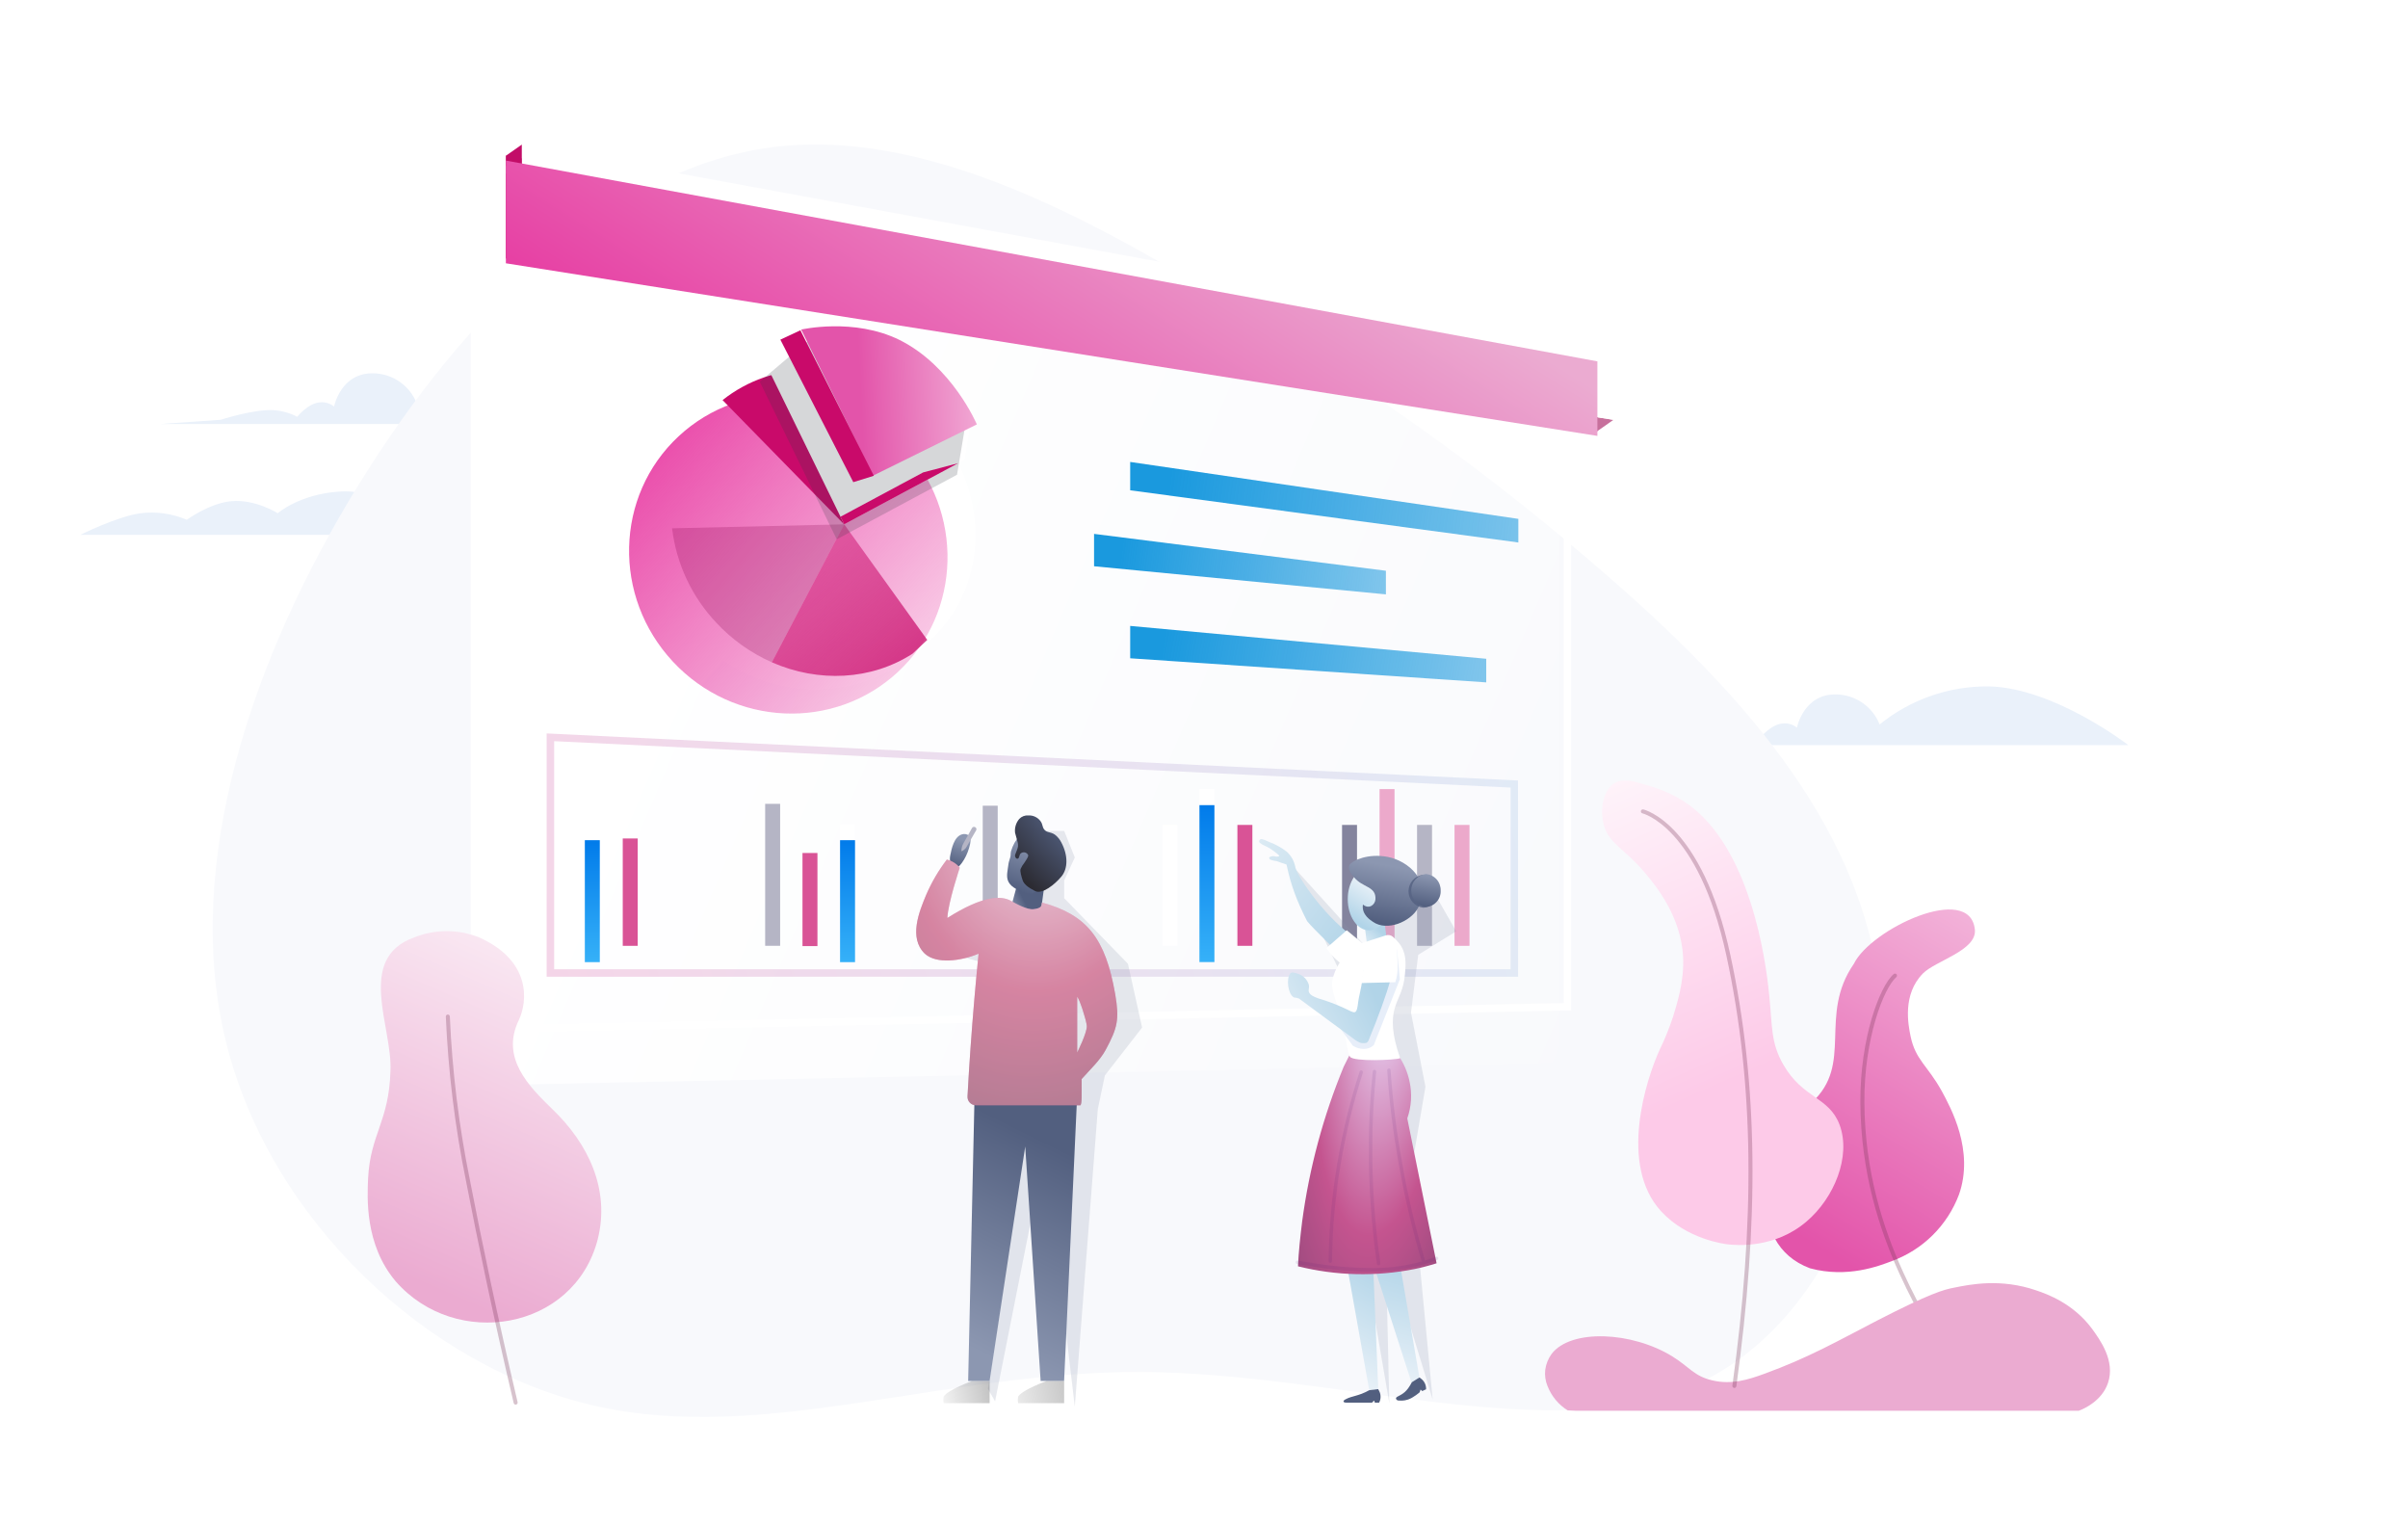 <svg width="600" height="380" viewBox="0 0 600 380" fill="none" xmlns="http://www.w3.org/2000/svg">
<path d="M20 133.25H121.61C121.61 133.25 117.61 123.92 109.54 122.48C103.9 121.48 98.16 126.28 98.16 126.28C94.146 123.447 89.269 122.103 84.37 122.48C74.56 123.16 69.2 127.86 69.2 127.86C69.2 127.86 63.65 124.31 57.63 124.86C52.2 125.35 46.55 129.49 46.55 129.49C42.888 127.931 38.878 127.372 34.93 127.87C29.15 128.69 20 133.25 20 133.25Z" fill="#EAF1FA"/>
<path d="M342 185.625H530.31C530.31 185.625 511.95 171.425 495.72 171.005C485.764 170.856 476.072 174.211 468.34 180.485C467.492 178.326 466.026 176.466 464.127 175.136C462.228 173.805 459.978 173.064 457.66 173.005C449.42 172.725 447.74 181.275 447.74 181.275C446.761 180.5 445.525 180.125 444.28 180.225C441.28 180.405 438.56 183.835 438.56 183.835C436.701 182.861 434.655 182.296 432.56 182.175C427.69 181.915 419.47 184.585 419.47 184.585L342 185.625Z" fill="#EAF1FA"/>
<path d="M40 105.625H165.81C165.81 105.625 147.45 91.425 131.22 91.005C121.264 90.856 111.572 94.211 103.84 100.485C102.992 98.326 101.526 96.466 99.627 95.136C97.728 93.805 95.478 93.064 93.16 93.005C84.92 92.725 83.24 101.275 83.24 101.275C82.261 100.5 81.025 100.125 79.78 100.225C76.78 100.405 74.06 103.835 74.06 103.835C72.201 102.861 70.155 102.296 68.06 102.175C63.19 101.915 54.97 104.585 54.97 104.585L40 105.625Z" fill="#EAF1FA"/>
<path d="M306.059 75.432C339.771 96.031 365.266 113.407 395.024 138.723C424.782 164.039 458.974 197.104 467.063 238.493C475.153 279.883 457.471 329.576 422.032 345.138C386.593 360.699 333.653 342.053 284.54 341.808C235.426 341.562 190.427 359.738 148.38 350.261C106.333 340.783 67.206 303.78 56.303 259.541C45.399 215.301 62.783 163.687 89.535 120.472C116.288 77.257 152.313 42.4 191.29 36.828C230.268 31.257 272.251 54.866 306.059 75.432Z" fill="#F8F9FC"/>
<path d="M387.77 96.53L392.02 93.55L386.95 92.75L387.77 96.53Z" fill="#C7709C"/>
<g filter="url(#filter0_d)">
<path d="M119.302 41.064V256.439L390.558 250.843V91.173L119.302 41.064Z" fill="url(#paint0_linear)"/>
</g>
<path d="M126.082 38.779V64.37L398.056 107.372V88.804L126.082 38.779Z" fill="#C90A6A"/>
<path d="M118.37 257.39V39.945L391.491 90.398V251.738H390.558L118.37 257.39ZM120.235 42.183V255.487L389.626 249.892V91.956L120.235 42.183Z" fill="white"/>
<path fill-rule="evenodd" clip-rule="evenodd" d="M126.082 38.779L130.046 36V39.508L398.056 88.804V103.967L402.02 104.593L398.056 107.372L126.082 64.37V38.779Z" fill="url(#paint1_linear)"/>
<path d="M130.046 36V61.591L402.02 104.593V86.025L130.046 36Z" fill="white"/>
<path d="M366.152 205.51H362.422V235.633H366.152V205.51Z" fill="white"/>
<path d="M356.817 205.51H353.086V235.633H356.817V205.51Z" fill="white"/>
<path d="M338.127 205.51H334.397V235.633H338.127V205.51Z" fill="white"/>
<path d="M312.052 205.51H308.322V235.633H312.052V205.51Z" fill="white"/>
<path d="M293.372 205.51H289.642V235.633H293.372V205.51Z" fill="white"/>
<path d="M257.514 212.924H253.783V235.67H257.514V212.924Z" fill="white"/>
<path d="M248.598 200.725H244.868V235.642H248.598V200.725Z" fill="white"/>
<path d="M213.047 205.314H209.317V235.698H213.047V205.314Z" fill="white"/>
<path d="M203.684 212.504H199.954V235.698H203.684V212.504Z" fill="white"/>
<path d="M194.386 200.259H190.655V235.623H194.386V200.259Z" fill="white"/>
<path d="M158.9 208.885H155.17V235.632H158.9V208.885Z" fill="white"/>
<path d="M149.453 205.314H145.723V235.698H149.453V205.314Z" fill="white"/>
<path d="M347.472 196.584H343.742V235.679H347.472V196.584Z" fill="white"/>
<path d="M302.596 196.584H298.865V235.679H302.596V196.584Z" fill="white"/>
<path d="M229.785 161.355C245.651 146.544 246.261 121.413 231.148 105.223C216.035 89.033 190.922 87.915 175.056 102.726C159.19 117.537 158.579 142.668 173.692 158.858C188.805 175.048 213.919 176.165 229.785 161.355Z" fill="white"/>
<path d="M183.614 150.328L167.518 131.62L162.938 135.08C163.651 142.257 166.255 149.116 170.485 154.957C174.716 160.798 180.421 165.412 187.018 168.327L191.774 163.888L183.614 150.328Z" fill="white"/>
<g opacity="0.4">
<path opacity="0.4" d="M214.884 142.316L191.774 163.897L192.39 164.923L187.839 168.653C194.798 171.601 202.46 172.476 209.905 171.174C217.35 169.872 224.26 166.448 229.806 161.313C230.328 160.829 230.822 160.381 231.307 159.84L214.884 142.316Z" fill="white"/>
</g>
<path d="M191.774 163.887L187.018 168.327L187.839 168.681L192.39 164.951L191.774 163.887Z" fill="white"/>
<g opacity="0.4">
<path opacity="0.4" d="M191.774 163.887L187.018 168.327L187.839 168.681L192.39 164.951L191.774 163.887Z" fill="white"/>
</g>
<path d="M232.11 159.169C217.393 172.906 193.379 171.097 178.476 155.13C163.573 139.164 163.414 115.085 178.177 101.347C181.823 97.987 186.141 95.439 190.845 93.873C195.55 92.307 200.533 91.759 205.465 92.264C215.561 93.245 224.941 97.913 231.811 105.376C246.677 121.342 246.826 145.422 232.11 159.169Z" fill="white"/>
<g opacity="0.4">
<path opacity="0.4" d="M167.462 131.619C168.52 140.434 172.381 148.676 178.476 155.13C182.375 159.325 187.087 162.682 192.325 164.997L210.352 130.622L167.462 131.619Z" fill="white"/>
</g>
<path d="M210.352 130.622L192.325 164.997C203.917 170.099 217.104 169.492 227.381 162.852L231.046 159.42L210.352 130.622Z" fill="white"/>
<g opacity="0.6">
<path opacity="0.6" d="M180.042 99.678L210.324 130.622L201.744 92.115C193.863 92.107 186.212 94.774 180.042 99.678Z" fill="white"/>
</g>
<path d="M191.168 91.359L210.352 130.622L240.326 114.544L242.275 102.886L205.885 78.89L191.168 91.359Z" fill="white"/>
<path d="M238.75 115.392L230.011 117.696L209.429 128.728L210.352 130.621L238.75 115.392Z" fill="white"/>
<path d="M199.627 82.108L217.57 118.479L243.403 105.73C243.403 105.73 237.285 91.247 224.136 84.691C212.73 79.067 199.627 82.108 199.627 82.108Z" fill="white"/>
<path d="M199.431 82.285L194.442 84.616L212.618 120.121L217.738 118.526L199.431 82.285Z" fill="white"/>
<g filter="url(#filter1_d)">
<path d="M130.046 36V61.591L402.02 104.593V86.025L130.046 36Z" fill="url(#paint2_linear)"/>
</g>
<path d="M378.258 243.336H136.21V182.717L378.239 194.449L378.258 243.336ZM138.076 241.471H376.392V196.202L138.076 184.647V241.471Z" fill="url(#paint3_linear)" fill-opacity="0.5"/>
<g filter="url(#filter2_d)">
<path d="M274.608 110.082V117.145L371.325 130.148V124.265L274.608 110.082Z" fill="url(#paint4_linear)"/>
</g>
<g filter="url(#filter3_d)">
<path d="M274.608 130.007V138.071L347.325 145.074V139.19L274.608 130.007Z" fill="url(#paint5_linear)"/>
</g>
<g filter="url(#filter4_d)">
<path d="M274.608 150.933V158.997L363.325 165V159.116L274.608 150.933Z" fill="url(#paint6_linear)"/>
</g>
<path opacity="0.7" d="M366.152 205.51H362.422V235.633H366.152V205.51Z" fill="#C90A6A" fill-opacity="0.5"/>
<path opacity="0.6" d="M356.817 205.51H353.086V235.633H356.817V205.51Z" fill="#84849E"/>
<path d="M338.127 205.51H334.397V235.633H338.127V205.51Z" fill="#84849E"/>
<path opacity="0.7" d="M312.052 205.51H308.322V235.633H312.052V205.51Z" fill="#C90A6A"/>
<path d="M257.514 212.924H253.783V235.67H257.514V212.924Z" fill="#48ADE5"/>
<path opacity="0.6" d="M248.598 200.725H244.868V235.642H248.598V200.725Z" fill="#84849E"/>
<g filter="url(#filter5_d)">
<path d="M213.047 205.314H209.317V235.698H213.047V205.314Z" fill="url(#paint7_linear)"/>
</g>
<path opacity="0.7" d="M203.684 212.504H199.954V235.698H203.684V212.504Z" fill="#C90A6A"/>
<path opacity="0.6" d="M194.386 200.259H190.655V235.623H194.386V200.259Z" fill="#84849E"/>
<path opacity="0.7" d="M158.9 208.885H155.17V235.632H158.9V208.885Z" fill="#C90A6A"/>
<g filter="url(#filter6_d)">
<path d="M149.453 205.314H145.723V235.698H149.453V205.314Z" fill="url(#paint8_linear)"/>
</g>
<path opacity="0.7" d="M347.472 196.584H343.742V235.679H347.472V196.584Z" fill="#C90A6A" fill-opacity="0.5"/>
<g filter="url(#filter7_d)">
<path d="M302.596 196.584H298.865V235.679H302.596V196.584Z" fill="url(#paint9_linear)"/>
</g>
<g filter="url(#filter8_d)">
<path d="M229.785 161.355C245.651 146.544 246.261 121.413 231.148 105.223C216.035 89.033 190.922 87.915 175.056 102.726C159.19 117.537 158.579 142.668 173.692 158.858C188.805 175.048 213.919 176.165 229.785 161.355Z" fill="url(#paint10_linear)"/>
</g>
<g opacity="0.6">
<path opacity="0.4" d="M167.462 131.619C168.52 140.434 172.381 148.676 178.476 155.13C182.375 159.325 187.087 162.682 192.325 164.997L210.352 130.622L167.462 131.619Z" fill="#89074E"/>
</g>
<path d="M210.352 130.622L192.325 164.997C203.917 170.099 217.104 169.492 227.381 162.852L231.046 159.42L210.352 130.622Z" fill="url(#paint11_linear)"/>
<path d="M180.042 99.678L210.324 130.622L201.744 92.115C193.863 92.107 186.212 94.774 180.042 99.678Z" fill="#C90A6A"/>
<path d="M191.168 91.359L210.352 130.622L240.326 114.544L242.275 102.886L205.885 78.89L191.168 91.359Z" fill="white"/>
<g filter="url(#filter9_f)">
<path d="M189.303 95.09L208.487 134.352L238.461 118.274L240.41 106.616L204.02 82.621L189.303 95.09Z" fill="#323742" fill-opacity="0.2"/>
</g>
<path d="M238.75 115.392L230.011 117.696L209.429 128.728L210.352 130.621L238.75 115.392Z" fill="#C90A6A"/>
<path d="M199.627 82.108L217.57 118.479L243.403 105.73C243.403 105.73 237.285 91.247 224.136 84.691C212.73 79.067 199.627 82.108 199.627 82.108Z" fill="url(#paint12_linear)"/>
<path d="M199.431 82.285L194.442 84.616L212.618 120.121L217.738 118.526L199.431 82.285Z" fill="#C90A6A"/>
<g filter="url(#filter10_f)">
<path d="M273.545 276.29L267.807 350.435L260.304 286.882L247.947 349.111L246.182 346.022L255.891 281.586L254.567 247.162L246.182 240.1L234.265 237.011L232.5 229.067L252.36 231.715L254.567 213.62L260.304 207H265.159L267.807 213.62L265.159 219.357V223.771L281.047 240.1L284.578 255.989L275.31 267.905L273.545 276.29Z" fill="#8994AE" fill-opacity="0.2"/>
</g>
<path d="M255.317 229.642H255.668C257.798 229.642 259.524 227.915 259.524 225.786L260.379 219.441C260.379 217.311 259.508 215.585 257.378 215.585H255.317C253.188 215.585 253.693 217.311 253.693 219.441L251.983 225.786C251.983 227.915 253.188 229.642 255.317 229.642Z" fill="url(#paint13_linear)"/>
<path d="M260.992 215.389C260.643 219.724 258.741 222.868 256.105 222.656C249.713 220.653 250.891 218.447 251.289 215.183C251.325 214.739 251.696 213.824 251.773 213.403L251.818 213C251.84 212.667 251.839 212.325 251.927 212.032C252.826 209.033 254.771 206.988 256.851 207.155C259.487 207.367 261.341 211.054 260.992 215.389Z" fill="url(#paint14_linear)"/>
<path d="M253.55 209.748C252.933 207.502 252.936 207.571 252.927 207.476C252.851 206.859 252.904 206.232 253.083 205.637C253.263 205.041 253.564 204.489 253.969 204.017C254.259 203.709 254.616 203.471 255.011 203.32C255.406 203.17 255.831 203.11 256.252 203.146C256.827 203.117 257.401 203.23 257.922 203.474C258.444 203.717 258.898 204.085 259.245 204.545C259.926 205.457 259.608 206.006 260.277 206.747C260.947 207.487 261.709 207.188 262.809 207.902C263.505 208.428 264.07 209.108 264.459 209.888C266.157 213.096 266.125 216.395 264.459 218.383C262.793 220.372 259.693 222.871 257.92 221.984C256.146 221.097 255.114 220.237 254.811 219.297C254.507 218.356 254.085 216.955 254.323 216.449C254.684 215.737 254.724 215.591 255.223 214.969C255.917 213.919 256.268 213.389 256.186 213.031C256.109 212.863 255.994 212.715 255.85 212.599C255.707 212.482 255.538 212.401 255.358 212.36C255.177 212.32 254.99 212.322 254.811 212.366C254.631 212.411 254.464 212.496 254.323 212.615C253.921 213.029 254.009 213.748 253.654 213.891C253.3 214.034 253.017 213.711 252.934 213.353C252.852 212.994 252.966 212.961 253.385 211.802C253.52 211.489 253.613 211.158 253.661 210.821C253.69 210.459 253.652 210.096 253.55 209.748Z" fill="url(#paint15_radial)"/>
<path d="M268.366 273.523L265.142 344.031H259.294L255.454 285.623L246.579 344.031H241.235L242.851 272.01L268.366 273.523Z" fill="url(#paint16_linear)"/>
<path d="M236.797 214.849C236.654 214.239 236.654 213.604 236.797 212.994C237.097 211.506 237.712 208.419 239.696 207.863C239.983 207.776 240.285 207.755 240.581 207.801C240.877 207.847 241.159 207.959 241.406 208.129C242.159 208.821 241.731 210.335 241.474 211.232C240.713 213.934 238.747 216.713 237.695 216.363C237.139 216.277 236.917 215.345 236.797 214.849Z" fill="url(#paint17_linear)"/>
<path d="M242.202 206.273L240.012 210.182C239.838 210.482 239.499 211.3 239.559 212.083C239.918 211.99 240.553 211.457 240.709 211.187L243.224 206.863C243.38 206.593 243.288 206.248 243.018 206.092L242.973 206.067C242.703 205.911 242.358 206.003 242.202 206.273Z" fill="#B5B5C5"/>
<path opacity="0.8" d="M265.151 344.065V349.563H253.693C253.583 349.025 253.583 348.469 253.693 347.93C254.719 346.22 260.739 344.065 260.739 344.065H265.151Z" fill="url(#paint18_linear)"/>
<path opacity="0.8" d="M246.588 344.065V349.563H235.13C235.025 349.024 235.025 348.47 235.13 347.93C236.156 346.22 242.184 344.065 242.184 344.065H246.588Z" fill="url(#paint19_linear)"/>
<path d="M230.429 237.585C233.344 240.27 239.576 239.398 243.834 237.585C243.458 241.308 243.107 245.061 242.783 248.846C242.07 257.106 241.5 265.209 241.072 273.156C241.059 273.439 241.102 273.723 241.201 273.989C241.301 274.255 241.453 274.498 241.649 274.704C241.844 274.909 242.08 275.073 242.341 275.184C242.602 275.296 242.883 275.353 243.167 275.353H269.212C269.608 274.955 269.512 272.668 269.512 268.82C271.643 266.434 274.097 264.153 275.497 261.552C278.49 255.995 278.927 253.951 277.883 247.726C275.437 233.678 270.794 227.897 259.608 224.828C259.608 225.913 259.184 226.281 257.541 226.495C255.897 226.71 253 225.05 251.872 224.409C249.469 223.109 245.031 223.015 236.062 228.684C236.201 224.97 239.14 216.175 239.14 216.175C239.14 216.175 238.063 214.636 235.925 214.14C233.864 216.835 232.141 219.772 230.795 222.887C229.05 227.045 226.341 233.643 230.429 237.585ZM268.409 248.316C269.084 249.154 270.671 254.117 270.794 255.567C270.931 257.183 268.409 262.194 268.409 262.194V248.316Z" fill="url(#paint20_radial)"/>
<path d="M230.429 237.585C233.344 240.27 239.576 239.398 243.834 237.585C243.458 241.308 243.107 245.061 242.783 248.846C242.07 257.106 241.5 265.209 241.072 273.156C241.059 273.439 241.102 273.723 241.201 273.989C241.301 274.255 241.453 274.498 241.649 274.704C241.844 274.909 242.08 275.073 242.341 275.184C242.602 275.296 242.883 275.353 243.167 275.353H269.212C269.608 274.955 269.512 272.668 269.512 268.82C271.643 266.434 274.097 264.153 275.497 261.552C278.49 255.995 278.927 253.951 277.883 247.726C275.437 233.678 270.794 227.897 259.608 224.828C259.608 225.913 259.184 226.281 257.541 226.495C255.897 226.71 253 225.05 251.872 224.409C249.469 223.109 245.031 223.015 236.062 228.684C236.201 224.97 239.14 216.175 239.14 216.175C239.14 216.175 238.063 214.636 235.925 214.14C233.864 216.835 232.141 219.772 230.795 222.887C229.05 227.045 226.341 233.643 230.429 237.585ZM268.409 248.316C269.084 249.154 270.671 254.117 270.794 255.567C270.931 257.183 268.409 262.194 268.409 262.194V248.316Z" fill="#FFF4CD" fill-opacity="0.3" style="mix-blend-mode:screen"/>
<g filter="url(#filter11_f)">
<path d="M351.576 252.282L353.378 237.87L362.835 232.015L357.431 222.557L344.37 224.809L342.118 237.87L320.5 214L337.614 250.03L334.912 280.656L337.614 299.572L346.171 349.563L345.271 310.381L356.981 348.663L351.576 291.915L355.179 270.747L351.576 252.282Z" fill="#8994AE" fill-opacity="0.2"/>
</g>
<path d="M335.636 315.267L341.177 346.34H343.426L342.143 315.267H335.636Z" fill="url(#paint21_linear)"/>
<path d="M342.699 316.49L351.748 344.55L353.758 343.65L348.881 315.267L342.699 316.49Z" fill="url(#paint22_linear)"/>
<path d="M313.721 209.557C313.74 209.702 313.796 209.841 313.884 209.959C314.404 210.358 314.98 210.677 315.594 210.908C316.311 211.259 316.986 211.692 317.603 212.199C318.723 213.011 318.809 213.216 318.723 213.285C318.638 213.353 318.244 213.422 318.082 213.422C317.802 213.351 317.515 213.305 317.227 213.285C316.902 213.285 316.372 213.422 316.261 213.627C316.15 213.832 316.423 214.029 316.423 214.097C316.93 214.33 317.474 214.469 318.031 214.508C318.27 214.576 320.074 215.243 320.562 215.38C321.678 220.713 323.253 224.706 325.692 229.488C327.402 231.626 333.629 237.343 335.063 239.304L338.407 234.174C330.822 229.488 323.323 218.543 322.768 216.098C322.512 214.578 321.746 213.19 320.596 212.165C319.297 211.164 317.856 210.363 316.321 209.788C315.466 209.454 314.713 208.975 314.072 209.044C314.123 209.146 313.807 209.146 313.721 209.557Z" fill="url(#paint23_linear)"/>
<path d="M335.577 231.754L330.498 236.192C332.374 239 333.852 239.713 336.38 241.946L341.579 236.765L335.577 231.754Z" fill="white"/>
<path d="M344.658 227.066L339.683 227.79L340.718 236.122L345.693 235.398L344.658 227.066Z" fill="url(#paint24_linear)"/>
<path d="M341.092 231.762C344.005 231.762 346.367 228.29 346.367 224.007C346.367 219.724 344.005 216.252 341.092 216.252C338.178 216.252 335.816 219.724 335.816 224.007C335.816 228.29 338.178 231.762 341.092 231.762Z" fill="url(#paint25_linear)"/>
<path d="M339.598 225.346C341.102 226.618 342.639 225.408 342.721 224.034C342.919 220.749 339.485 221.173 337.381 218.535C336.7 217.849 335.667 216.426 336.311 215.423C336.954 214.419 340.819 212.511 345.825 213.488C350.831 214.464 356.91 219.494 353.319 226.222C351.467 229.624 345.586 232.12 342.084 229.642C341.631 229.308 339.2 227.933 339.598 225.346Z" fill="url(#paint26_linear)"/>
<g opacity="0.8">
<path d="M358.312 222.032C358.366 223.064 358.008 224.076 357.317 224.845C356.627 225.614 355.659 226.079 354.627 226.136C353.617 226.023 352.685 225.542 352.008 224.785C351.331 224.028 350.957 223.048 350.957 222.032C350.957 221.016 351.331 220.036 352.008 219.279C352.685 218.522 353.617 218.041 354.627 217.927C355.65 218.01 356.602 218.482 357.287 219.245C357.973 220.009 358.34 221.006 358.312 222.032Z" fill="url(#paint27_linear)"/>
</g>
<path d="M358.971 221.852C359.024 222.883 358.668 223.894 357.979 224.663C357.29 225.432 356.325 225.897 355.294 225.957C354.284 225.844 353.352 225.362 352.675 224.605C351.998 223.848 351.624 222.868 351.624 221.852C351.624 220.837 351.998 219.856 352.675 219.099C353.352 218.342 354.284 217.861 355.294 217.748C356.317 217.829 357.269 218.3 357.954 219.064C358.638 219.829 359.002 220.827 358.971 221.852Z" fill="url(#paint28_linear)"/>
<path d="M336.201 262.955C340.296 262.955 344.307 262.886 348.402 262.886C349.764 264.848 350.718 267.064 351.207 269.402C351.88 272.469 351.688 275.664 350.651 278.628C353.054 290.599 355.542 302.715 357.953 314.72C356.158 315.29 354.334 315.767 352.489 316.148C342.868 318.073 332.939 317.843 323.417 315.472C323.58 311.873 323.982 308.145 324.461 304.271C326.234 291.032 329.715 278.079 334.815 265.734L336.201 262.955Z" fill="url(#paint29_radial)"/>
<path d="M337.962 235.405C335.631 237.076 333.801 239.353 332.669 241.989C331.387 245.178 331.678 246.589 334.243 253.002C335.525 258.363 335.525 261.98 336.38 263.263C337.235 264.545 347.599 264.109 348.881 263.63C346.795 257.731 346.718 253.994 347.513 251.215C348.308 248.436 349.762 246.735 350.078 242.596C350.318 239.954 350.48 237.303 348.548 234.901C348.087 234.33 347.573 233.805 347.012 233.335C346.532 232.932 345.871 232.842 345.275 233.036L337.962 235.405Z" fill="white"/>
<g filter="url(#filter12_f)">
<path d="M334.114 256.439L337.081 260.509C337.894 261.037 338.841 261.319 339.809 261.322C340.73 261.341 341.623 261.001 342.297 260.372L348.804 243.955L348.077 236.422L346.068 240.356L339.646 254.473L334.114 256.439Z" fill="#E7EEF9"/>
</g>
<path d="M322.315 248.436C322.469 248.564 322.631 248.504 322.956 248.564L323.674 248.77C328.249 252.19 332.823 255.49 337.406 258.885C337.921 259.292 338.499 259.613 339.116 259.834C339.595 259.902 340.476 259.902 340.638 259.697C340.77 259.58 340.88 259.441 340.963 259.287C346.017 247.077 348.744 237.85 347.222 236.628C346.525 236.051 345.697 235.655 344.811 235.473C344.109 235.394 343.398 235.464 342.725 235.679C341.921 235.952 341.117 236.628 340.322 239.338C339.933 240.903 339.648 242.491 339.467 244.092C339.151 246.264 338.509 248.701 338.424 249.582C338.261 250.941 338.108 251.959 337.62 252.147C337.133 252.335 336.261 251.737 334.892 251.129C332.842 250.182 330.724 249.387 328.557 248.752C327.026 248.214 326.462 247.803 326.222 247.333C325.82 246.581 326.385 246.179 326.068 245.161C325.854 244.558 325.504 244.013 325.044 243.568C324.584 243.123 324.027 242.79 323.418 242.596C322.374 242.254 321.81 242.126 321.485 242.528C320.468 243.75 320.87 247.547 322.315 248.436Z" fill="url(#paint30_linear)"/>
<path d="M339.091 244.905L347.676 244.699C348.1 243.353 348.293 241.943 348.247 240.532L348.077 235.405L340.698 234.729L339.57 242.322L339.091 244.905Z" fill="white"/>
<path opacity="0.1" fill-rule="evenodd" clip-rule="evenodd" d="M354.97 314.05C355.013 313.958 355.022 313.853 354.995 313.754C352.663 305.889 350.79 297.895 349.386 289.812C347.979 282.133 347.014 274.379 346.496 266.589C346.483 266.478 346.43 266.375 346.346 266.301C346.262 266.227 346.154 266.186 346.042 266.187C345.986 266.191 345.931 266.207 345.881 266.232C345.831 266.258 345.786 266.293 345.75 266.336C345.713 266.379 345.686 266.429 345.668 266.482C345.651 266.536 345.645 266.593 345.649 266.649C346.167 274.47 347.132 282.255 348.539 289.966C349.951 298.089 351.832 306.123 354.174 314.027C354.197 314.112 354.247 314.187 354.315 314.242C350.346 315.371 346.231 315.931 342.092 315.9H341.724C336.416 315.884 331.12 315.398 325.897 314.446H325.675L324.469 314.241C324.437 314.236 324.405 314.231 324.373 314.226C323.982 314.165 323.668 314.116 323.375 314.045C323.262 314.018 323.142 314.039 323.044 314.1C322.945 314.162 322.875 314.26 322.849 314.374C322.823 314.487 322.843 314.606 322.905 314.705C322.966 314.803 323.065 314.874 323.178 314.9C323.408 314.965 323.694 315.011 324.024 315.063C324.123 315.079 324.226 315.096 324.333 315.113C324.675 315.165 325.051 315.225 325.53 315.319H325.761C330.69 316.201 335.682 316.693 340.69 316.789V316.755H342.101C347.565 316.793 352.989 315.819 358.099 313.882C358.205 313.844 358.292 313.764 358.34 313.662C358.388 313.559 358.394 313.441 358.355 313.335C358.315 313.23 358.235 313.145 358.133 313.099C358.03 313.052 357.914 313.048 357.808 313.087C356.872 313.441 355.926 313.762 354.97 314.05ZM343.225 315.11C343.302 315.177 343.401 315.215 343.503 315.216H343.58C343.693 315.199 343.795 315.138 343.863 315.047C343.932 314.956 343.962 314.842 343.948 314.729C342.541 304.954 341.869 295.087 341.938 285.212C341.938 279.509 342.255 273.558 342.904 266.999C342.916 266.886 342.882 266.773 342.809 266.684C342.737 266.596 342.633 266.54 342.52 266.529C342.406 266.518 342.293 266.552 342.205 266.624C342.117 266.696 342.061 266.8 342.049 266.914C341.4 273.498 341.083 279.483 341.083 285.203C341.007 295.121 341.675 305.031 343.084 314.848C343.098 314.949 343.148 315.042 343.225 315.11ZM331.301 314.573C331.352 314.596 331.408 314.608 331.464 314.609C331.521 314.61 331.577 314.6 331.63 314.579C331.683 314.558 331.731 314.526 331.772 314.487C331.812 314.447 331.845 314.399 331.867 314.347C331.889 314.294 331.9 314.238 331.9 314.181C331.982 306.062 332.705 297.963 334.063 289.958C335.346 282.254 337.192 274.655 339.587 267.222C339.62 267.114 339.609 266.998 339.558 266.897C339.507 266.797 339.42 266.72 339.313 266.683C339.205 266.648 339.088 266.657 338.987 266.708C338.886 266.76 338.81 266.849 338.775 266.957C336.367 274.432 334.51 282.074 333.217 289.821C331.851 297.868 331.125 306.011 331.045 314.173C331.044 314.229 331.054 314.285 331.074 314.337C331.095 314.389 331.125 314.437 331.164 314.478C331.203 314.518 331.249 314.551 331.301 314.573Z" fill="#4E1472"/>
<path d="M341.177 346.34C338.469 347.848 336.888 347.733 335.32 348.58C335.287 348.598 335.255 348.615 335.223 348.632C334.521 349.005 334.64 349.435 335.435 349.435H341.867L342.371 348.911L342.584 349.435H343.636C344.116 348.53 344.12 347.446 343.644 346.538L343.4 346.07L341.177 346.34Z" fill="url(#paint31_linear)"/>
<path d="M351.789 344.355C350.548 346.736 349.598 347.231 348.153 347.976C347.489 348.318 348.001 348.917 348.495 348.917C348.989 348.917 349.746 349.032 350.848 348.66C352.209 348.2 353.732 346.861 353.732 346.861L353.965 346.173L354.381 346.556L355.332 346.108C355.382 345.084 354.923 344.102 354.106 343.483L353.685 343.164L351.789 344.355Z" fill="url(#paint32_linear)"/>
<path d="M492.077 231.571C490.823 219.77 466.136 231.474 461.94 240.089C452.931 253.119 461.981 265.056 451.426 274.662C438.258 286.74 434.57 309.816 450.97 315.957C460.329 318.498 468.277 315.346 471.35 314.187C475.175 312.795 478.654 310.592 481.549 307.729C484.443 304.867 486.683 301.412 488.117 297.601C491.984 286.628 486.044 275.918 483.842 271.846C480.216 265.317 477.301 264.113 476.056 258.154C475.451 255.224 473.993 247.739 479.134 242.514C482.255 239.342 492.632 236.795 492.077 231.571Z" fill="url(#paint33_linear)"/>
<path fill-rule="evenodd" clip-rule="evenodd" d="M472.548 242.724C472.729 242.933 472.706 243.248 472.497 243.429C471.746 244.08 470.856 245.345 469.942 247.176C469.035 248.994 468.125 251.328 467.317 254.076C465.702 259.573 464.504 266.696 464.546 274.598C464.64 292.116 469.339 306.228 474.203 316.913C476.421 321.784 478.671 325.941 480.54 329.392C480.721 329.727 480.899 330.056 481.073 330.378C482.054 332.193 482.912 333.804 483.57 335.2C484.226 336.591 484.701 337.802 484.896 338.813C484.948 339.084 484.771 339.346 484.5 339.398C484.229 339.451 483.966 339.273 483.914 339.002C483.744 338.119 483.314 337.001 482.666 335.627C482.021 334.259 481.176 332.671 480.194 330.853C480.02 330.532 479.842 330.203 479.66 329.867C477.792 326.417 475.526 322.232 473.293 317.327C468.39 306.557 463.641 292.304 463.546 274.603C463.503 266.601 464.716 259.381 466.358 253.795C467.178 251.001 468.109 248.61 469.048 246.729C469.98 244.861 470.942 243.454 471.842 242.674C472.051 242.493 472.367 242.515 472.548 242.724Z" fill="#793859" fill-opacity="0.3" style="mix-blend-mode:multiply"/>
<path d="M390.611 351.365C388.333 349.937 386.575 347.815 385.597 345.311C385.059 344.026 384.863 342.625 385.029 341.242C385.223 339.804 385.776 338.438 386.637 337.269C391.462 331.025 406.599 331.687 416.722 337.931C420.98 340.58 422.115 342.851 426.656 343.891C431.481 345.027 435.644 343.702 439.523 342.283C450.497 338.31 457.782 334.147 467.621 329.038C481.055 322.132 484.367 321.28 486.827 320.807C490.989 319.956 498.558 318.442 507.356 321.469C510.195 322.416 516.628 324.781 521.264 331.025C523.25 333.768 527.129 339.066 525.237 344.554C523.723 349 519.277 350.987 517.952 351.46H392.692L390.611 351.365Z" fill="#EBABD1"/>
<path d="M402.351 195.046C403.959 194.194 405.757 194.289 408.406 195.046C412.096 196.086 417.678 197.505 423.07 202.33C437.545 215.292 440.383 243.295 440.856 248.12C441.613 255.784 441.235 259.852 444.357 265.244C449.276 273.759 455.71 273.191 458.359 280.192C461.292 288.045 457.034 298.451 450.128 304.317C442.276 311.034 432.815 310.277 430.45 309.994C429.693 309.899 420.327 308.764 413.893 301.763C403.297 290.221 410.109 268.934 413.609 261.365C414.861 258.792 415.935 256.137 416.826 253.418C417.867 250.107 419.664 244.431 419.381 238.47C418.907 228.442 412.663 220.779 410.204 217.846C404.527 210.94 400.27 210.088 399.418 204.506C398.756 201.29 399.513 196.748 402.351 195.046Z" fill="url(#paint34_linear)"/>
<path fill-rule="evenodd" clip-rule="evenodd" d="M408.865 202.03C408.926 201.761 409.194 201.592 409.463 201.654L409.353 202.141C409.463 201.654 409.464 201.654 409.465 201.654L409.466 201.654L409.47 201.655L409.482 201.658C409.491 201.66 409.504 201.664 409.52 201.668C409.553 201.676 409.599 201.689 409.657 201.706C409.774 201.741 409.942 201.796 410.155 201.876C410.581 202.036 411.188 202.3 411.934 202.719C413.426 203.557 415.469 205.011 417.726 207.488C422.241 212.443 427.595 221.47 431.128 237.797C438.183 270.397 438.292 304.271 432.648 345.35C432.611 345.624 432.359 345.815 432.085 345.778C431.811 345.74 431.62 345.488 431.658 345.214C437.291 304.212 437.174 270.461 430.151 238.009C426.645 221.809 421.356 212.956 416.987 208.162C414.802 205.764 412.843 204.377 411.444 203.591C410.744 203.198 410.183 202.955 409.802 202.812C409.612 202.74 409.467 202.693 409.371 202.665C409.324 202.65 409.289 202.641 409.267 202.635L409.244 202.629L409.241 202.629C408.972 202.567 408.804 202.3 408.865 202.03ZM409.241 202.629L409.241 202.629C409.24 202.628 409.24 202.628 409.241 202.629L409.241 202.629Z" fill="#793859" fill-opacity="0.3" style="mix-blend-mode:multiply"/>
<path d="M103.229 233.526C108.422 231.46 114.192 231.46 119.385 233.526C132.383 239.364 131.523 249.46 129.226 254.239C124.747 263.56 131.744 270.599 137.582 276.273C146.505 284.806 152.116 296.261 148.91 308.852C142.961 331.512 113.55 336.332 98.587 319.209C90.788 309.982 91.531 298.118 91.716 293.598C92.273 282.488 96.916 279.475 97.287 266.858C97.871 255.913 88.543 238.775 103.229 233.526Z" fill="url(#paint35_linear)"/>
<path fill-rule="evenodd" clip-rule="evenodd" d="M111.564 252.747C111.84 252.735 112.073 252.949 112.085 253.225C112.677 266.927 114.35 280.561 117.089 293.999L117.09 294.004C120.06 309.41 123.958 327.973 128.97 349.321C129.033 349.59 128.867 349.859 128.598 349.922C128.329 349.985 128.06 349.818 127.997 349.55C122.982 328.19 119.081 309.615 116.109 294.196C113.36 280.707 111.68 267.022 111.086 253.268C111.074 252.993 111.288 252.759 111.564 252.747Z" fill="#793859" fill-opacity="0.3" style="mix-blend-mode:multiply"/>
<defs>
<filter id="filter0_d" x="93.302" y="31.064" width="319.256" height="263.375" filterUnits="userSpaceOnUse" color-interpolation-filters="sRGB">
<feFlood flood-opacity="0" result="BackgroundImageFix"/>
<feColorMatrix in="SourceAlpha" type="matrix" values="0 0 0 0 0 0 0 0 0 0 0 0 0 0 0 0 0 0 127 0"/>
<feOffset dx="-2" dy="14"/>
<feGaussianBlur stdDeviation="12"/>
<feColorMatrix type="matrix" values="0 0 0 0 0.675 0 0 0 0 0.702 0 0 0 0 0.761 0 0 0 0.2 0"/>
<feBlend mode="normal" in2="BackgroundImageFix" result="effect1_dropShadow"/>
<feBlend mode="normal" in="SourceGraphic" in2="effect1_dropShadow" result="shape"/>
</filter>
<filter id="filter1_d" x="118.046" y="32" width="287.974" height="84.593" filterUnits="userSpaceOnUse" color-interpolation-filters="sRGB">
<feFlood flood-opacity="0" result="BackgroundImageFix"/>
<feColorMatrix in="SourceAlpha" type="matrix" values="0 0 0 0 0 0 0 0 0 0 0 0 0 0 0 0 0 0 127 0"/>
<feOffset dx="-4" dy="4"/>
<feGaussianBlur stdDeviation="4"/>
<feColorMatrix type="matrix" values="0 0 0 0 0.761 0 0 0 0 0.051 0 0 0 0 0.412 0 0 0 0.6 0"/>
<feBlend mode="normal" in2="BackgroundImageFix" result="effect1_dropShadow"/>
<feBlend mode="normal" in="SourceGraphic" in2="effect1_dropShadow" result="shape"/>
</filter>
<filter id="filter2_d" x="252.608" y="86.082" width="154.717" height="78.067" filterUnits="userSpaceOnUse" color-interpolation-filters="sRGB">
<feFlood flood-opacity="0" result="BackgroundImageFix"/>
<feColorMatrix in="SourceAlpha" type="matrix" values="0 0 0 0 0 0 0 0 0 0 0 0 0 0 0 0 0 0 127 0"/>
<feOffset dx="7" dy="5"/>
<feGaussianBlur stdDeviation="14.5"/>
<feColorMatrix type="matrix" values="0 0 0 0 0.675 0 0 0 0 0.702 0 0 0 0 0.761 0 0 0 0.7 0"/>
<feBlend mode="normal" in2="BackgroundImageFix" result="effect1_dropShadow"/>
<feBlend mode="normal" in="SourceGraphic" in2="effect1_dropShadow" result="shape"/>
</filter>
<filter id="filter3_d" x="264.608" y="125.007" width="88.717" height="31.067" filterUnits="userSpaceOnUse" color-interpolation-filters="sRGB">
<feFlood flood-opacity="0" result="BackgroundImageFix"/>
<feColorMatrix in="SourceAlpha" type="matrix" values="0 0 0 0 0 0 0 0 0 0 0 0 0 0 0 0 0 0 127 0"/>
<feOffset dx="-2" dy="3"/>
<feGaussianBlur stdDeviation="4"/>
<feColorMatrix type="matrix" values="0 0 0 0 0.282 0 0 0 0 0.678 0 0 0 0 0.898 0 0 0 0.4 0"/>
<feBlend mode="normal" in2="BackgroundImageFix" result="effect1_dropShadow"/>
<feBlend mode="normal" in="SourceGraphic" in2="effect1_dropShadow" result="shape"/>
</filter>
<filter id="filter4_d" x="252.608" y="126.933" width="146.717" height="72.067" filterUnits="userSpaceOnUse" color-interpolation-filters="sRGB">
<feFlood flood-opacity="0" result="BackgroundImageFix"/>
<feColorMatrix in="SourceAlpha" type="matrix" values="0 0 0 0 0 0 0 0 0 0 0 0 0 0 0 0 0 0 127 0"/>
<feOffset dx="7" dy="5"/>
<feGaussianBlur stdDeviation="14.5"/>
<feColorMatrix type="matrix" values="0 0 0 0 0.675 0 0 0 0 0.702 0 0 0 0 0.761 0 0 0 0.7 0"/>
<feBlend mode="normal" in2="BackgroundImageFix" result="effect1_dropShadow"/>
<feBlend mode="normal" in="SourceGraphic" in2="effect1_dropShadow" result="shape"/>
</filter>
<filter id="filter5_d" x="202.317" y="202.314" width="17.73" height="44.384" filterUnits="userSpaceOnUse" color-interpolation-filters="sRGB">
<feFlood flood-opacity="0" result="BackgroundImageFix"/>
<feColorMatrix in="SourceAlpha" type="matrix" values="0 0 0 0 0 0 0 0 0 0 0 0 0 0 0 0 0 0 127 0"/>
<feOffset dy="4"/>
<feGaussianBlur stdDeviation="3.5"/>
<feColorMatrix type="matrix" values="0 0 0 0 0.102 0 0 0 0 0.6 0 0 0 0 0.871 0 0 0 0.27 0"/>
<feBlend mode="normal" in2="BackgroundImageFix" result="effect1_dropShadow"/>
<feBlend mode="normal" in="SourceGraphic" in2="effect1_dropShadow" result="shape"/>
</filter>
<filter id="filter6_d" x="138.723" y="202.314" width="17.73" height="44.384" filterUnits="userSpaceOnUse" color-interpolation-filters="sRGB">
<feFlood flood-opacity="0" result="BackgroundImageFix"/>
<feColorMatrix in="SourceAlpha" type="matrix" values="0 0 0 0 0 0 0 0 0 0 0 0 0 0 0 0 0 0 127 0"/>
<feOffset dy="4"/>
<feGaussianBlur stdDeviation="3.5"/>
<feColorMatrix type="matrix" values="0 0 0 0 0.102 0 0 0 0 0.6 0 0 0 0 0.871 0 0 0 0.27 0"/>
<feBlend mode="normal" in2="BackgroundImageFix" result="effect1_dropShadow"/>
<feBlend mode="normal" in="SourceGraphic" in2="effect1_dropShadow" result="shape"/>
</filter>
<filter id="filter7_d" x="291.865" y="193.584" width="17.73" height="53.095" filterUnits="userSpaceOnUse" color-interpolation-filters="sRGB">
<feFlood flood-opacity="0" result="BackgroundImageFix"/>
<feColorMatrix in="SourceAlpha" type="matrix" values="0 0 0 0 0 0 0 0 0 0 0 0 0 0 0 0 0 0 127 0"/>
<feOffset dy="4"/>
<feGaussianBlur stdDeviation="3.5"/>
<feColorMatrix type="matrix" values="0 0 0 0 0.102 0 0 0 0 0.6 0 0 0 0 0.871 0 0 0 0.27 0"/>
<feBlend mode="normal" in2="BackgroundImageFix" result="effect1_dropShadow"/>
<feBlend mode="normal" in="SourceGraphic" in2="effect1_dropShadow" result="shape"/>
</filter>
<filter id="filter8_d" x="125.328" y="66.909" width="142.185" height="142.263" filterUnits="userSpaceOnUse" color-interpolation-filters="sRGB">
<feFlood flood-opacity="0" result="BackgroundImageFix"/>
<feColorMatrix in="SourceAlpha" type="matrix" values="0 0 0 0 0 0 0 0 0 0 0 0 0 0 0 0 0 0 127 0"/>
<feOffset dx="-6" dy="6"/>
<feGaussianBlur stdDeviation="7.5"/>
<feColorMatrix type="matrix" values="0 0 0 0 0.761 0 0 0 0 0.055 0 0 0 0 0.412 0 0 0 0.25 0"/>
<feBlend mode="normal" in2="BackgroundImageFix" result="effect1_dropShadow"/>
<feBlend mode="normal" in="SourceGraphic" in2="effect1_dropShadow" result="shape"/>
</filter>
<filter id="filter9_f" x="176.303" y="69.621" width="77.106" height="77.731" filterUnits="userSpaceOnUse" color-interpolation-filters="sRGB">
<feFlood flood-opacity="0" result="BackgroundImageFix"/>
<feBlend mode="normal" in="SourceGraphic" in2="BackgroundImageFix" result="shape"/>
<feGaussianBlur stdDeviation="6.5" result="effect1_foregroundBlur"/>
</filter>
<filter id="filter10_f" x="226.5" y="201" width="64.078" height="155.435" filterUnits="userSpaceOnUse" color-interpolation-filters="sRGB">
<feFlood flood-opacity="0" result="BackgroundImageFix"/>
<feBlend mode="normal" in="SourceGraphic" in2="BackgroundImageFix" result="shape"/>
<feGaussianBlur stdDeviation="3" result="effect1_foregroundBlur"/>
</filter>
<filter id="filter11_f" x="314.5" y="208" width="54.335" height="147.563" filterUnits="userSpaceOnUse" color-interpolation-filters="sRGB">
<feFlood flood-opacity="0" result="BackgroundImageFix"/>
<feBlend mode="normal" in="SourceGraphic" in2="BackgroundImageFix" result="shape"/>
<feGaussianBlur stdDeviation="3" result="effect1_foregroundBlur"/>
</filter>
<filter id="filter12_f" x="328.114" y="230.422" width="26.69" height="36.9" filterUnits="userSpaceOnUse" color-interpolation-filters="sRGB">
<feFlood flood-opacity="0" result="BackgroundImageFix"/>
<feBlend mode="normal" in="SourceGraphic" in2="BackgroundImageFix" result="shape"/>
<feGaussianBlur stdDeviation="3" result="effect1_foregroundBlur"/>
</filter>
<linearGradient id="paint0_linear" x1="146.5" y1="41" x2="445.5" y2="169" gradientUnits="userSpaceOnUse">
<stop offset="0.155" stop-color="white"/>
<stop offset="1" stop-color="white" stop-opacity="0"/>
</linearGradient>
<linearGradient id="paint1_linear" x1="341.971" y1="80.162" x2="151.353" y2="66.288" gradientUnits="userSpaceOnUse">
<stop stop-color="#C7709C"/>
<stop offset="1" stop-color="#C20D68"/>
</linearGradient>
<linearGradient id="paint2_linear" x1="-2.281" y1="7.089" x2="73.783" y2="-113.623" gradientUnits="userSpaceOnUse">
<stop stop-color="#E6299A"/>
<stop offset="1" stop-color="#EBABD1"/>
</linearGradient>
<linearGradient id="paint3_linear" x1="425.678" y1="182.717" x2="136.21" y2="262.969" gradientUnits="userSpaceOnUse">
<stop stop-color="#C3E3F6"/>
<stop offset="1" stop-color="#EBABD1"/>
</linearGradient>
<linearGradient id="paint4_linear" x1="282.284" y1="131.148" x2="386.536" y2="144.766" gradientUnits="userSpaceOnUse">
<stop stop-color="#1A99DE"/>
<stop offset="1" stop-color="#1A99DE" stop-opacity="0.49"/>
</linearGradient>
<linearGradient id="paint5_linear" x1="280.042" y1="145.074" x2="353.87" y2="154.619" gradientUnits="userSpaceOnUse">
<stop stop-color="#1A99DE"/>
<stop offset="1" stop-color="#1A99DE" stop-opacity="0.49"/>
</linearGradient>
<linearGradient id="paint6_linear" x1="281.237" y1="165" x2="370.275" y2="180.043" gradientUnits="userSpaceOnUse">
<stop stop-color="#1A99DE"/>
<stop offset="1" stop-color="#1A99DE" stop-opacity="0.49"/>
</linearGradient>
<linearGradient id="paint7_linear" x1="211.182" y1="205.314" x2="211.182" y2="235.698" gradientUnits="userSpaceOnUse">
<stop stop-color="#017BEA"/>
<stop offset="1" stop-color="#36B1F8"/>
</linearGradient>
<linearGradient id="paint8_linear" x1="147.588" y1="205.314" x2="147.588" y2="235.698" gradientUnits="userSpaceOnUse">
<stop stop-color="#017BEA"/>
<stop offset="1" stop-color="#36B1F8"/>
</linearGradient>
<linearGradient id="paint9_linear" x1="300.73" y1="196.584" x2="300.73" y2="235.679" gradientUnits="userSpaceOnUse">
<stop stop-color="#017BEA"/>
<stop offset="1" stop-color="#36B1F8"/>
</linearGradient>
<linearGradient id="paint10_linear" x1="150.707" y1="90.202" x2="258.513" y2="184.994" gradientUnits="userSpaceOnUse">
<stop stop-color="#E6299A"/>
<stop offset="1" stop-color="#E6299A" stop-opacity="0"/>
</linearGradient>
<linearGradient id="paint11_linear" x1="241.923" y1="188.574" x2="167.242" y2="95.431" gradientUnits="userSpaceOnUse">
<stop stop-color="#C90A6A"/>
<stop offset="1" stop-color="#C90A6A" stop-opacity="0"/>
</linearGradient>
<linearGradient id="paint12_linear" x1="273.5" y1="97" x2="214.5" y2="100" gradientUnits="userSpaceOnUse">
<stop stop-color="white"/>
<stop offset="1" stop-color="#E354AA"/>
</linearGradient>
<linearGradient id="paint13_linear" x1="255.403" y1="224.785" x2="251.738" y2="226.618" gradientUnits="userSpaceOnUse">
<stop stop-color="#525F7F"/>
<stop offset="1" stop-color="#8C97B1"/>
</linearGradient>
<linearGradient id="paint14_linear" x1="255.669" y1="222.643" x2="260.411" y2="210.714" gradientUnits="userSpaceOnUse">
<stop stop-color="#525F7F"/>
<stop offset="1" stop-color="#8C97B1"/>
</linearGradient>
<radialGradient id="paint15_radial" cx="0" cy="0" r="1" gradientUnits="userSpaceOnUse" gradientTransform="translate(276.723 200.351) rotate(134.055) scale(34.281 70.119)">
<stop stop-color="#525F7F"/>
<stop offset="0.354" stop-color="#525F7F"/>
<stop offset="0.913" stop-color="#252225"/>
</radialGradient>
<linearGradient id="paint16_linear" x1="254.984" y1="343.038" x2="279.423" y2="293.749" gradientUnits="userSpaceOnUse">
<stop offset="0.011" stop-color="#8C97B1"/>
<stop offset="1" stop-color="#525F7F"/>
</linearGradient>
<linearGradient id="paint17_linear" x1="239.295" y1="216.274" x2="241.389" y2="209.584" gradientUnits="userSpaceOnUse">
<stop stop-color="#525F7F"/>
<stop offset="1" stop-color="#8C97B1"/>
</linearGradient>
<linearGradient id="paint18_linear" x1="318.677" y1="333.805" x2="241.295" y2="349.196" gradientUnits="userSpaceOnUse">
<stop/>
<stop offset="0.945" stop-opacity="0"/>
</linearGradient>
<linearGradient id="paint19_linear" x1="283.193" y1="340.645" x2="229.577" y2="353.044" gradientUnits="userSpaceOnUse">
<stop/>
<stop offset="0.945" stop-opacity="0"/>
</linearGradient>
<radialGradient id="paint20_radial" cx="0" cy="0" r="1" gradientUnits="userSpaceOnUse" gradientTransform="translate(260.792 194.883) rotate(96.168) scale(139.528 95.858)">
<stop stop-color="#EBE0FE"/>
<stop offset="0.374" stop-color="#C4548F"/>
<stop offset="0.739" stop-color="#794270"/>
</radialGradient>
<linearGradient id="paint21_linear" x1="345.037" y1="358.227" x2="363.159" y2="325.96" gradientUnits="userSpaceOnUse">
<stop stop-color="#F8F9FC"/>
<stop offset="1" stop-color="#B1D4E8"/>
</linearGradient>
<linearGradient id="paint22_linear" x1="354.888" y1="355.292" x2="365.686" y2="317.999" gradientUnits="userSpaceOnUse">
<stop stop-color="#F8F9FC"/>
<stop offset="1" stop-color="#B1D4E8"/>
</linearGradient>
<linearGradient id="paint23_linear" x1="338.09" y1="237.184" x2="298.245" y2="207.223" gradientUnits="userSpaceOnUse">
<stop stop-color="#B1D4E8"/>
<stop offset="0.691" stop-color="#D9E9F3"/>
<stop offset="1" stop-color="#F8F9FC"/>
</linearGradient>
<linearGradient id="paint24_linear" x1="344.503" y1="232.481" x2="338.911" y2="237.998" gradientUnits="userSpaceOnUse">
<stop stop-color="#B1D4E8"/>
<stop offset="1" stop-color="#F8F9FC"/>
</linearGradient>
<linearGradient id="paint25_linear" x1="341.163" y1="231.549" x2="347.786" y2="221.107" gradientUnits="userSpaceOnUse">
<stop stop-color="#B1D4E8"/>
<stop offset="1" stop-color="#F8F9FC"/>
</linearGradient>
<linearGradient id="paint26_linear" x1="345.701" y1="230.19" x2="348.376" y2="216.12" gradientUnits="userSpaceOnUse">
<stop stop-color="#525F7F"/>
<stop offset="1" stop-color="#8C97B1"/>
</linearGradient>
<linearGradient id="paint27_linear" x1="354.687" y1="226.023" x2="357.714" y2="219.731" gradientUnits="userSpaceOnUse">
<stop stop-color="#525F7F"/>
<stop offset="1" stop-color="#525F7F"/>
</linearGradient>
<linearGradient id="paint28_linear" x1="355.349" y1="225.843" x2="356.639" y2="217.979" gradientUnits="userSpaceOnUse">
<stop stop-color="#525F7F"/>
<stop offset="1" stop-color="#8C97B1"/>
</linearGradient>
<radialGradient id="paint29_radial" cx="0" cy="0" r="1" gradientUnits="userSpaceOnUse" gradientTransform="translate(345.821 245.725) rotate(94.778) scale(124.057 36.316)">
<stop stop-color="#EBE0FE"/>
<stop offset="0.503" stop-color="#C4548F"/>
<stop offset="1" stop-color="#794270"/>
</radialGradient>
<linearGradient id="paint30_linear" x1="344.56" y1="251.922" x2="310.202" y2="269.567" gradientUnits="userSpaceOnUse">
<stop stop-color="#B1D4E8"/>
<stop offset="1" stop-color="#F8F9FC"/>
</linearGradient>
<linearGradient id="paint31_linear" x1="338.99" y1="349.392" x2="339.414" y2="346.508" gradientUnits="userSpaceOnUse">
<stop stop-color="#525F7F"/>
<stop offset="1" stop-color="#525F7F"/>
</linearGradient>
<linearGradient id="paint32_linear" x1="351.111" y1="348.048" x2="350.266" y2="345.258" gradientUnits="userSpaceOnUse">
<stop stop-color="#525F7F"/>
<stop offset="1" stop-color="#525F7F"/>
</linearGradient>
<linearGradient id="paint33_linear" x1="549.408" y1="176.457" x2="464.953" y2="317.905" gradientUnits="userSpaceOnUse">
<stop stop-color="white"/>
<stop offset="1" stop-color="#E354AA"/>
</linearGradient>
<linearGradient id="paint34_linear" x1="394.745" y1="172.737" x2="436.372" y2="267.345" gradientUnits="userSpaceOnUse">
<stop stop-color="white"/>
<stop offset="1" stop-color="#FDCAE8"/>
</linearGradient>
<linearGradient id="paint35_linear" x1="175.581" y1="220.508" x2="127.737" y2="329.769" gradientUnits="userSpaceOnUse">
<stop stop-color="white"/>
<stop offset="1" stop-color="#EBABD1"/>
</linearGradient>
</defs>
</svg>
